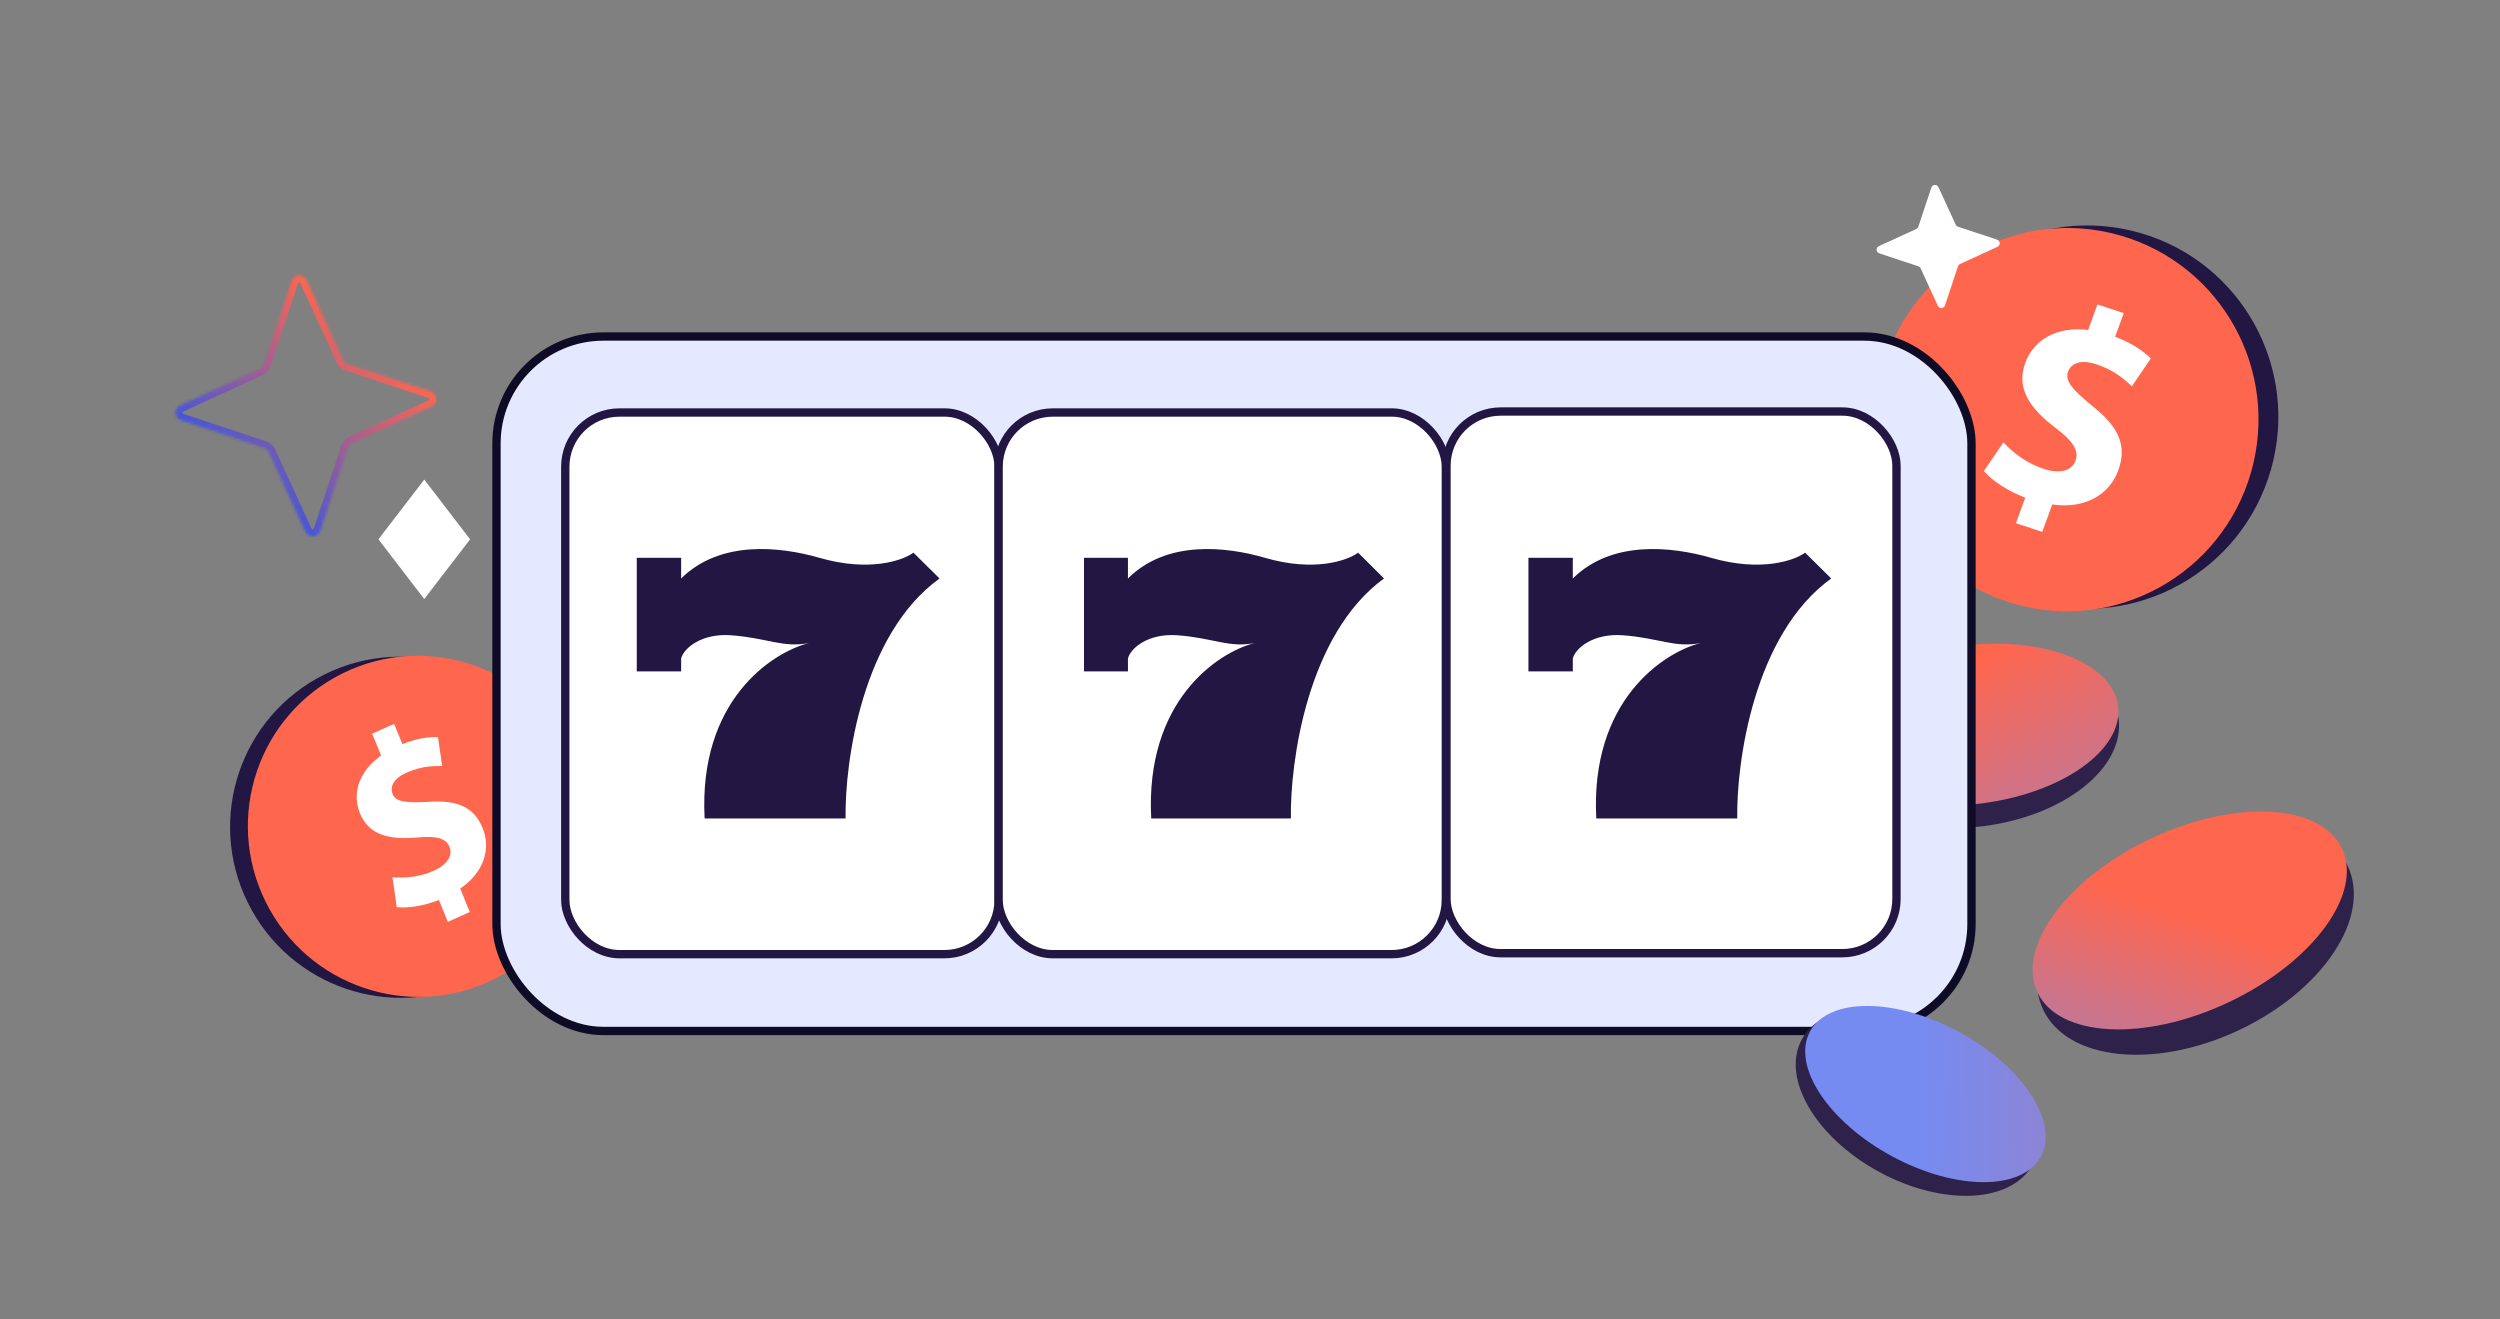 <svg width="900" height="475" viewBox="0 0 900 475" fill="none" xmlns="http://www.w3.org/2000/svg">
<rect x="0" y="0" width="900" height="475" fill="#808080" stroke="none"/>
<g clip-path="url(#clip0_11110_3671)">
<path d="M732.284 216.471C768.812 226.978 806.964 205.808 817.497 169.186C828.031 132.564 806.958 94.359 770.43 83.853C733.902 73.346 695.75 94.516 685.217 131.137C674.683 167.759 695.756 205.964 732.284 216.471Z" fill="#221643"/>
<path d="M725.14 217.383C761.669 227.89 799.82 206.72 810.354 170.098C820.887 133.477 799.814 95.271 763.286 84.765C726.758 74.258 688.607 95.428 678.073 132.05C667.539 168.671 688.612 206.876 725.14 217.383Z" fill="#FF664E"/>
<path d="M725.731 188.365L729.093 179.175C722.726 176.749 717.084 172.937 714.188 169.6L721.226 159.24C724.47 162.8 729.43 166.71 735.709 168.785C741.22 170.598 745.761 169.715 747.181 165.849C748.525 162.177 746.284 158.833 740.017 154.057C730.953 147.169 725.668 140.002 729.098 130.623C732.212 122.113 740.642 117.414 751.723 118.791L755.085 109.601L764.553 112.723L761.439 121.233C767.806 123.659 771.658 126.446 774.283 129.044L767.484 139.049C765.361 137.158 761.73 133.466 754.77 131.17C748.489 129.102 745.473 131.136 744.478 133.844C743.311 137.037 745.949 140.182 753.032 145.984C763.047 153.838 765.738 160.684 762.554 169.389C759.405 177.999 750.634 183.338 738.811 181.611L735.202 191.475L725.734 188.353L725.731 188.365Z" fill="white"/>
<path d="M761.708 258.893C762.767 267.24 758.165 275.669 749.512 282.545C740.877 289.407 728.337 294.598 713.938 296.425C699.538 298.251 686.1 296.356 676.025 291.868C665.929 287.37 659.368 280.358 658.309 272.011C657.25 263.664 661.852 255.235 670.505 248.359C679.141 241.497 691.68 236.306 706.079 234.479C720.479 232.653 733.917 234.547 743.993 239.036C754.088 243.533 760.649 250.546 761.708 258.893Z" fill="#2E224A" stroke="#2E224A" stroke-width="2"/>
<ellipse cx="709.82" cy="260.873" rx="53.114" ry="28.576" transform="rotate(-7.23 709.82 260.873)" fill="url(#paint0_linear_11110_3671)"/>
<path d="M844.267 312.178C848.39 320.924 846.344 331.749 839.365 342.286C832.397 352.805 820.598 362.876 805.596 369.947C790.594 377.018 775.316 379.709 762.769 378.389C750.199 377.066 740.548 371.754 736.426 363.008C732.303 354.261 734.348 343.436 741.328 332.9C748.296 322.381 760.094 312.309 775.096 305.238C790.098 298.167 805.376 295.477 817.924 296.797C830.493 298.119 840.144 303.431 844.267 312.178Z" fill="#2E224A" stroke="#2E224A" stroke-width="2"/>
<ellipse cx="788.286" cy="331.372" rx="60.61" ry="32.61" transform="rotate(-25.236 788.286 331.372)" fill="url(#paint1_linear_11110_3671)"/>
<path d="M171.353 352.884C141.018 367.875 104.244 355.374 89.214 324.962C74.184 294.551 86.591 257.744 116.925 242.753C147.26 227.761 184.035 240.262 199.064 270.674C214.094 301.086 201.687 337.892 171.353 352.884Z" fill="#221643"/>
<path d="M177.755 352.551C147.421 367.543 110.646 355.042 95.616 324.63C80.586 294.218 92.993 257.411 123.328 242.42C153.662 227.429 190.437 239.929 205.467 270.341C220.496 300.753 208.089 337.56 177.755 352.551Z" fill="#FF664E"/>
<path d="M161.22 331.871L158.001 324.003C152.493 326.171 146.639 327.025 142.827 326.577L141.283 315.806C145.45 316.193 150.923 315.801 156.169 313.459C160.769 311.398 163.168 308.173 161.817 304.86C160.53 301.716 157.135 300.88 150.316 301.481C140.465 302.362 132.877 300.853 129.59 292.823C126.61 285.537 129.273 277.586 137.194 271.985L133.975 264.117L141.881 260.581L144.862 267.867C150.37 265.699 154.474 265.235 157.681 265.367L159.17 275.77C156.7 275.798 152.208 275.552 146.395 278.151C141.152 280.499 140.406 283.571 141.351 285.891C142.471 288.625 146.005 289.1 153.948 288.68C164.975 287.863 170.71 290.684 173.76 298.136C176.776 305.508 174.269 314.07 165.666 319.88L169.122 328.325L161.215 331.861L161.22 331.871Z" fill="white"/>
<rect x="178.734" y="121.151" width="531" height="250" rx="38.5" fill="#E4E9FF" stroke="#0E0B26" stroke-width="3"/>
<rect x="203.5" y="148.5" width="156" height="195" rx="19.5" fill="white" stroke="#221643" stroke-width="3"/>
<rect x="359.5" y="148.5" width="161" height="195" rx="19.5" fill="white" stroke="#221643" stroke-width="3"/>
<rect x="520.734" y="148.151" width="162" height="195" rx="19.5" fill="white" stroke="#221643" stroke-width="3"/>
<path d="M245.209 200.82V208.252C259.303 194.318 280.915 196.755 295.01 200.82C313.052 206.023 325.079 201.749 328.838 198.962L338.234 208.252C310.421 228.319 304.094 274.213 304.407 294.651H253.665C251.41 252.288 277.783 234.884 291.252 231.478C281.855 233.336 276.217 229.621 263.062 228.692C252.538 227.948 246.148 233.336 245.209 237.052V241.697H229.234V200.82H245.209Z" fill="#221643"/>
<path d="M406.062 200.82V208.252C420.027 194.318 441.441 196.755 455.407 200.82C473.283 206.023 485.2 201.749 488.924 198.962L498.234 208.252C470.676 228.319 464.407 274.213 464.717 294.651H414.441C412.207 252.288 438.338 234.884 451.683 231.478C442.372 233.336 436.786 229.621 423.752 228.692C413.324 227.948 406.993 233.336 406.062 237.052V241.697H390.234V200.82H406.062Z" fill="#221643"/>
<path d="M566.209 200.82V208.252C580.303 194.318 601.915 196.755 616.01 200.82C634.052 206.023 646.079 201.749 649.838 198.962L659.234 208.252C631.421 228.319 625.094 274.213 625.407 294.651H574.665C572.41 252.288 598.783 234.884 612.252 231.478C602.855 233.336 597.217 229.621 584.062 228.692C573.538 227.948 567.148 233.336 566.209 237.052V241.697H550.234V200.82H566.209Z" fill="#221643"/>
<path d="M152.728 214.679L136.981 194.146L152.741 173.624L168.488 194.156L152.728 214.679Z" fill="white" stroke="white" stroke-width="1.184"/>
<mask id="path-19-inside-1_11110_3671" fill="white">
<path d="M125.235 131.039L155.068 140.949C157.569 141.781 157.78 145.255 155.367 146.378L126.8 159.499C126.075 159.828 125.512 160.457 125.245 161.235L115.335 191.068C114.503 193.569 111.029 193.78 109.906 191.367L96.785 162.8C96.456 162.075 95.827 161.512 95.049 161.245L65.216 151.335C62.715 150.503 62.504 147.029 64.917 145.906L93.484 132.785C94.209 132.456 94.772 131.827 95.039 131.049L104.949 101.216C105.781 98.716 109.255 98.504 110.378 100.917L123.499 129.484C123.828 130.209 124.457 130.772 125.235 131.039Z"/>
</mask>
<path d="M125.235 131.039L124.424 133.404L124.435 133.408L124.447 133.412L125.235 131.039ZM155.068 140.949L155.858 138.577L155.857 138.576L155.068 140.949ZM155.367 146.378L156.41 148.65L156.422 148.644L155.367 146.378ZM126.8 159.499L127.832 161.776L127.843 161.771L126.8 159.499ZM125.245 161.235L122.88 160.424L122.876 160.435L122.873 160.447L125.245 161.235ZM115.335 191.068L117.707 191.858L117.708 191.857L115.335 191.068ZM109.906 191.367L107.635 192.411L107.64 192.422L109.906 191.367ZM96.785 162.8L94.508 163.833L94.513 163.843L96.785 162.8ZM95.049 161.245L95.86 158.88L95.849 158.876L95.838 158.873L95.049 161.245ZM65.216 151.335L64.426 153.707L64.428 153.708L65.216 151.335ZM64.917 145.906L63.874 143.635L63.863 143.64L64.917 145.906ZM93.484 132.785L92.452 130.508L92.441 130.513L93.484 132.785ZM95.039 131.049L97.404 131.86L97.408 131.849L97.412 131.838L95.039 131.049ZM104.949 101.216L102.577 100.426L102.576 100.428L104.949 101.216ZM110.378 100.917L112.65 99.874L112.644 99.863L110.378 100.917ZM123.499 129.484L125.776 128.452L125.771 128.441L123.499 129.484ZM124.447 133.412L154.28 143.321L155.857 138.576L126.023 128.666L124.447 133.412ZM154.279 143.321C154.402 143.362 154.455 143.415 154.485 143.458C154.525 143.512 154.559 143.595 154.564 143.697C154.57 143.799 154.546 143.885 154.513 143.943C154.487 143.989 154.439 144.052 154.312 144.111L156.422 148.644C160.887 146.567 160.503 140.122 155.858 138.577L154.279 143.321ZM154.323 144.106L125.756 157.227L127.843 161.771L156.41 148.65L154.323 144.106ZM125.767 157.222C124.392 157.846 123.362 159.02 122.88 160.424L127.61 162.045C127.662 161.894 127.758 161.809 127.832 161.776L125.767 157.222ZM122.873 160.447L112.963 190.28L117.708 191.857L127.618 162.023L122.873 160.447ZM112.963 190.279C112.922 190.402 112.869 190.455 112.826 190.485C112.772 190.525 112.689 190.559 112.587 190.564C112.485 190.57 112.399 190.546 112.341 190.513C112.295 190.488 112.232 190.439 112.173 190.312L107.64 192.422C109.717 196.887 116.162 196.503 117.707 191.858L112.963 190.279ZM112.178 190.324L99.057 161.756L94.513 163.843L107.635 192.41L112.178 190.324ZM99.062 161.767C98.438 160.392 97.264 159.362 95.86 158.88L94.239 163.61C94.39 163.662 94.475 163.758 94.508 163.832L99.062 161.767ZM95.838 158.873L66.004 148.963L64.428 153.708L94.261 163.618L95.838 158.873ZM66.005 148.963C65.882 148.922 65.83 148.869 65.799 148.826C65.759 148.772 65.725 148.689 65.72 148.587C65.714 148.485 65.738 148.399 65.771 148.341C65.797 148.295 65.845 148.232 65.972 148.173L63.863 143.64C59.397 145.717 59.781 152.162 64.426 153.707L66.005 148.963ZM65.961 148.178L94.528 135.057L92.441 130.513L63.874 143.635L65.961 148.178ZM94.517 135.062C95.892 134.438 96.922 133.264 97.404 131.86L92.674 130.239C92.622 130.39 92.526 130.475 92.452 130.508L94.517 135.062ZM97.412 131.838L107.321 102.004L102.576 100.428L92.666 130.261L97.412 131.838ZM107.321 102.005C107.362 101.882 107.415 101.83 107.458 101.799C107.512 101.759 107.595 101.726 107.697 101.72C107.799 101.714 107.885 101.738 107.943 101.771C107.989 101.797 108.052 101.845 108.111 101.972L112.644 99.863C110.567 95.397 104.122 95.781 102.577 100.426L107.321 102.005ZM108.106 101.961L121.227 130.528L125.771 128.441L112.649 99.874L108.106 101.961ZM121.222 130.517C121.846 131.892 123.02 132.923 124.424 133.404L126.045 128.674C125.894 128.622 125.809 128.526 125.776 128.452L121.222 130.517Z" fill="url(#paint2_linear_11110_3671)" mask="url(#path-19-inside-1_11110_3671)"/>
<ellipse cx="690.199" cy="396.71" rx="47.25" ry="28.664" transform="rotate(28.447 690.199 396.71)" fill="#2E224A"/>
<ellipse cx="693.155" cy="393.86" rx="47.25" ry="25.422" transform="rotate(28.447 693.155 393.86)" fill="url(#paint3_linear_11110_3671)"/>
<path d="M704.866 81.604L718.956 86.285C720.137 86.678 720.237 88.319 719.097 88.849L705.605 95.046C705.263 95.201 704.997 95.498 704.871 95.866L700.19 109.956C699.797 111.137 698.157 111.237 697.626 110.097L691.429 96.605C691.274 96.263 690.977 95.997 690.609 95.871L676.519 91.19C675.338 90.797 675.238 89.156 676.378 88.626L689.87 82.429C690.212 82.274 690.478 81.977 690.604 81.609L695.285 67.519C695.678 66.338 697.319 66.238 697.849 67.378L704.046 80.87C704.201 81.212 704.498 81.478 704.866 81.604Z" fill="white"/>
</g>
<defs>
<linearGradient id="paint0_linear_11110_3671" x1="709.876" y1="188.699" x2="769.693" y2="374.662" gradientUnits="userSpaceOnUse">
<stop offset="0.245" stop-color="#FF664E"/>
<stop offset="1" stop-color="#758BF2"/>
</linearGradient>
<linearGradient id="paint1_linear_11110_3671" x1="828.429" y1="287.859" x2="704.341" y2="414.742" gradientUnits="userSpaceOnUse">
<stop offset="0.323" stop-color="#FF664E"/>
<stop offset="1" stop-color="#758BF2"/>
</linearGradient>
<linearGradient id="paint2_linear_11110_3671" x1="132.889" y1="120.747" x2="87.395" y2="171.537" gradientUnits="userSpaceOnUse">
<stop stop-color="#FF664E"/>
<stop offset="1" stop-color="#4656D7"/>
</linearGradient>
<linearGradient id="paint3_linear_11110_3671" x1="930.754" y1="253.094" x2="628.235" y2="419.415" gradientUnits="userSpaceOnUse">
<stop stop-color="#FF664E"/>
<stop offset="0.812" stop-color="#758BF2"/>
</linearGradient>
<clipPath id="clip0_11110_3671">
<rect width="900" height="475" fill="white"/>
</clipPath>
</defs>
</svg>
